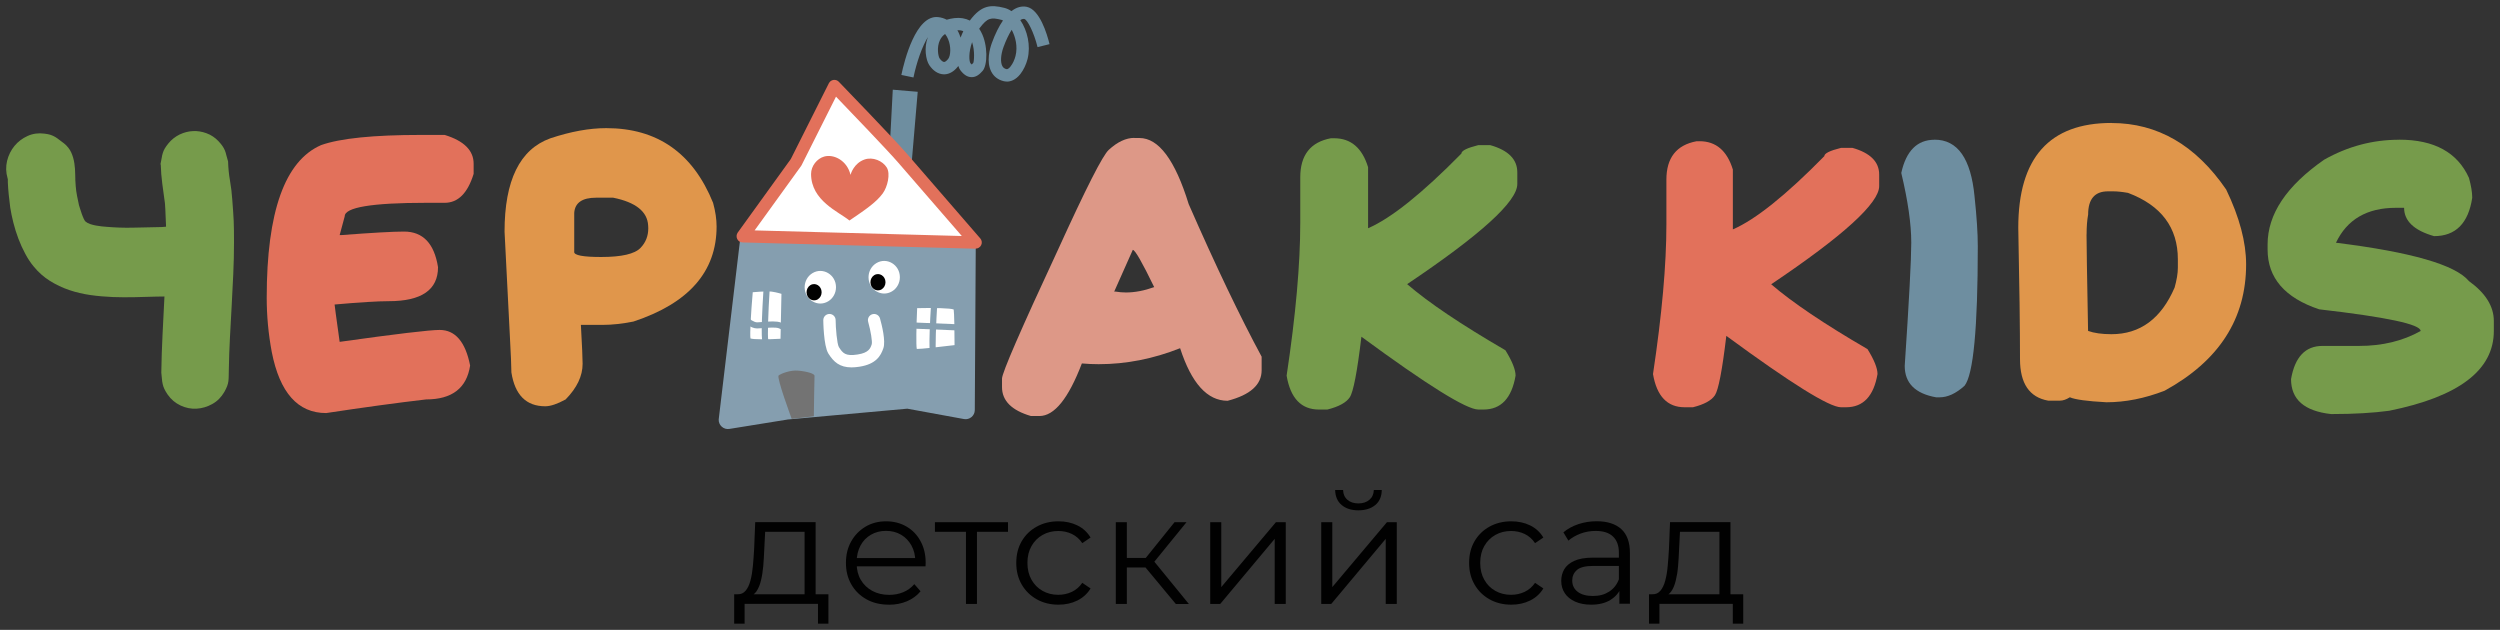 <?xml version="1.0" encoding="UTF-8"?> <svg xmlns="http://www.w3.org/2000/svg" viewBox="6076.041 5011.986 405.109 102.063"><rect x="6076.041" y="5011.986" width="405.109" height="102.063" fill="#333333" stroke="none"/> <path fill="#6e8ea0" fill-opacity="1" stroke="" stroke-opacity="1" stroke-width="1" id="tSvg1192295a408" d="M 6239.19 5025.2 C 6238.98 5025.2 6238.79 5025.17 6238.64 5025.13 C 6237.77 5024.91 6237.09 5024.39 6236.69 5023.63 C 6235.82 5021.99 6236.45 5019.8 6236.77 5018.94 C 6237.31 5017.46 6237.92 5016.24 6238.57 5015.3 C 6238.48 5015.26 6238.39 5015.22 6238.31 5015.2 C 6236.62 5014.78 6236.06 5014.85 6234.81 5016.51 C 6234.78 5016.56 6234.74 5016.6 6234.71 5016.65 C 6234.83 5016.83 6234.95 5017.01 6235.05 5017.22 C 6236.13 5019.26 6236.09 5022.53 6235.27 5023.47 C 6234.83 5023.97 6234.28 5024.49 6233.51 5024.49 C 6233.49 5024.49 6233.49 5024.49 6233.49 5024.49 C 6232.67 5024.49 6232.09 5023.9 6231.73 5023.46 C 6231.57 5023.26 6231.43 5023 6231.33 5022.67 C 6231.31 5022.7 6231.29 5022.73 6231.27 5022.76 C 6230.42 5023.85 6229.52 5024.05 6228.95 5024.03 C 6228.07 5024 6227.25 5023.47 6226.62 5022.53 C 6226.08 5021.71 6225.73 5019.74 6226.4 5018 C 6225.48 5019.49 6224.57 5022.08 6224.06 5024.54 C 6222.1 5024.13 6222.1 5024.13 6222.1 5024.13 C 6222.58 5021.83 6224.45 5014.35 6228.07 5014.76 C 6228.56 5014.81 6229.03 5014.96 6229.45 5015.18 C 6229.83 5015.06 6230.24 5014.98 6230.7 5014.92 C 6231.63 5014.81 6232.48 5014.96 6233.2 5015.32 C 6233.2 5015.32 6233.2 5015.32 6233.2 5015.31 C 6235.04 5012.85 6236.53 5012.69 6238.78 5013.26 C 6239.19 5013.36 6239.58 5013.54 6239.94 5013.79 C 6240.73 5013.17 6241.57 5012.93 6242.4 5013.09 C 6244.51 5013.5 6245.7 5017.46 6246.11 5019.14 C 6244.17 5019.62 6244.17 5019.62 6244.17 5019.62 C 6243.58 5017.23 6242.52 5015.17 6242.03 5015.06 C 6241.83 5015.02 6241.62 5015.09 6241.37 5015.24 C 6242.53 5016.93 6243.09 5019.39 6242.55 5021.55 C 6242.33 5022.43 6241.89 5023.34 6241.38 5023.99 C 6240.6 5024.97 6239.79 5025.21 6239.19 5025.21Z M 6239.98 5016.81 C 6239.53 5017.53 6239.07 5018.47 6238.65 5019.62 C 6238.2 5020.86 6238.13 5022.06 6238.46 5022.69 C 6238.6 5022.95 6238.81 5023.11 6239.13 5023.19 C 6239.4 5023.25 6239.72 5022.86 6239.81 5022.73 C 6240.15 5022.31 6240.45 5021.66 6240.6 5021.05 C 6240.98 5019.54 6240.6 5017.95 6239.97 5016.8Z M 6233.56 5018.83 C 6232.97 5020.49 6233.08 5021.86 6233.28 5022.21 C 6233.37 5022.32 6233.45 5022.39 6233.5 5022.44 C 6233.56 5022.39 6233.64 5022.31 6233.76 5022.17 C 6233.88 5021.89 6234.03 5020.24 6233.57 5018.84Z M 6229.18 5017.5 C 6228.82 5017.75 6228.55 5018.08 6228.35 5018.49 C 6227.78 5019.69 6228.1 5021.14 6228.28 5021.42 C 6228.55 5021.83 6228.85 5022.02 6229.02 5022.03 C 6229.2 5022.03 6229.44 5021.85 6229.69 5021.53 C 6230.1 5021 6230.18 5019.52 6229.67 5018.32 C 6229.56 5018.05 6229.4 5017.76 6229.19 5017.5Z M 6231.18 5016.89 C 6231.3 5017.09 6231.41 5017.31 6231.5 5017.54 C 6231.58 5017.72 6231.64 5017.9 6231.7 5018.08 C 6231.83 5017.74 6231.97 5017.39 6232.14 5017.04 C 6231.86 5016.92 6231.55 5016.87 6231.17 5016.89Z"></path> <path fill="#769b4b" fill-opacity="1" stroke="" stroke-opacity="1" stroke-width="1" id="tSvg11be14b49ef" d="M 6102.04 5038.63 C 6102.13 5038.22 6102.19 5037.88 6102.24 5037.59 C 6102.28 5037.3 6102.34 5037.04 6102.42 5036.79 C 6102.49 5036.54 6102.6 5036.3 6102.74 5036.05 C 6102.88 5035.81 6103.08 5035.53 6103.34 5035.21 C 6103.85 5034.59 6104.46 5034.12 6105.15 5033.78 C 6105.85 5033.45 6106.56 5033.26 6107.31 5033.23 C 6108.05 5033.19 6108.78 5033.31 6109.51 5033.58 C 6110.24 5033.85 6110.88 5034.27 6111.43 5034.85 C 6111.71 5035.15 6111.93 5035.42 6112.09 5035.65 C 6112.25 5035.88 6112.38 5036.12 6112.48 5036.36 C 6112.58 5036.6 6112.66 5036.87 6112.72 5037.15 C 6112.79 5037.44 6112.88 5037.77 6113 5038.15 C 6113.03 5039.21 6113.13 5040.24 6113.31 5041.26 C 6113.49 5042.28 6113.61 5043.31 6113.68 5044.35 C 6113.74 5045.1 6113.79 5045.74 6113.82 5046.26 C 6113.86 5046.78 6113.89 5047.29 6113.91 5047.78 C 6113.93 5048.27 6113.95 5048.78 6113.95 5049.31 C 6113.95 5049.84 6113.96 5050.48 6113.96 5051.23 C 6113.96 5052.95 6113.92 5054.67 6113.84 5056.4 C 6113.76 5058.13 6113.67 5059.85 6113.58 5061.57 C 6113.48 5063.29 6113.39 5065.01 6113.3 5066.73 C 6113.21 5068.45 6113.15 5070.17 6113.12 5071.89 C 6113.11 5072.3 6113.1 5072.64 6113.1 5072.93 C 6113.1 5073.22 6113.08 5073.49 6113.05 5073.76 C 6113.01 5074.02 6112.95 5074.29 6112.85 5074.55 C 6112.75 5074.81 6112.6 5075.13 6112.4 5075.49 C 6111.9 5076.35 6111.25 5077.01 6110.43 5077.46 C 6109.62 5077.91 6108.77 5078.16 6107.89 5078.21 C 6107.01 5078.26 6106.15 5078.09 6105.31 5077.7 C 6104.47 5077.31 6103.76 5076.72 6103.19 5075.9 C 6102.96 5075.55 6102.78 5075.25 6102.66 5074.98 C 6102.54 5074.72 6102.45 5074.46 6102.4 5074.2 C 6102.34 5073.94 6102.3 5073.67 6102.28 5073.39 C 6102.26 5073.1 6102.22 5072.76 6102.18 5072.37 C 6102.21 5070.3 6102.28 5068.25 6102.38 5066.2 C 6102.48 5064.16 6102.59 5062.1 6102.69 5060.03 C 6102.46 5060.03 6102.22 5060.03 6102 5060.04 C 6101.78 5060.05 6101.55 5060.05 6101.33 5060.05 C 6100.23 5060.08 6099.09 5060.11 6097.91 5060.14 C 6096.73 5060.17 6095.53 5060.16 6094.33 5060.12 C 6093.12 5060.07 6091.92 5059.97 6090.72 5059.8 C 6089.52 5059.63 6088.37 5059.36 6087.27 5058.99 C 6086.16 5058.61 6085.12 5058.12 6084.14 5057.51 C 6083.16 5056.9 6082.28 5056.12 6081.5 5055.17 C 6081 5054.57 6080.54 5053.88 6080.13 5053.1 C 6079.71 5052.32 6079.34 5051.51 6079.02 5050.66 C 6078.7 5049.81 6078.43 5048.95 6078.21 5048.08 C 6077.99 5047.21 6077.82 5046.39 6077.7 5045.62 C 6077.61 5044.93 6077.53 5044.24 6077.46 5043.56 C 6077.39 5042.88 6077.34 5042.2 6077.31 5041.52 C 6077.31 5041.02 6077.31 5041.02 6077.31 5041.02 C 6077.31 5041.02 6077.27 5040.88 6077.27 5040.88 C 6076.99 5039.91 6076.97 5038.97 6077.19 5038.05 C 6077.42 5037.13 6077.82 5036.32 6078.39 5035.63 C 6078.96 5034.94 6079.67 5034.4 6080.51 5034.02 C 6081.35 5033.64 6082.26 5033.51 6083.23 5033.64 C 6083.64 5033.69 6083.98 5033.75 6084.24 5033.84 C 6084.5 5033.93 6084.75 5034.04 6084.97 5034.17 C 6085.19 5034.3 6085.41 5034.45 6085.63 5034.63 C 6085.85 5034.81 6086.12 5035.01 6086.44 5035.24 C 6086.97 5035.68 6087.35 5036.17 6087.59 5036.71 C 6087.83 5037.25 6088 5037.83 6088.09 5038.44 C 6088.18 5039.05 6088.23 5039.67 6088.23 5040.31 C 6088.23 5040.94 6088.26 5041.56 6088.31 5042.14 C 6088.35 5042.67 6088.42 5043.19 6088.52 5043.7 C 6088.62 5044.21 6088.72 5044.73 6088.84 5045.24 C 6088.88 5045.38 6088.95 5045.58 6089.03 5045.84 C 6089.11 5046.1 6089.2 5046.37 6089.29 5046.64 C 6089.39 5046.91 6089.48 5047.16 6089.59 5047.39 C 6089.69 5047.62 6089.79 5047.77 6089.88 5047.87 C 6090.09 5048.05 6090.34 5048.19 6090.64 5048.29 C 6090.94 5048.39 6091.25 5048.47 6091.57 5048.53 C 6091.89 5048.59 6092.21 5048.64 6092.52 5048.67 C 6092.83 5048.7 6093.09 5048.72 6093.31 5048.74 C 6094.7 5048.86 6096.1 5048.91 6097.5 5048.88 C 6098.9 5048.85 6100.29 5048.82 6101.67 5048.79 C 6102.08 5048.79 6102.51 5048.77 6102.95 5048.72 C 6102.92 5048.09 6102.9 5047.46 6102.87 5046.83 C 6102.85 5046.2 6102.82 5045.57 6102.77 5044.94 C 6102.62 5043.88 6102.48 5042.83 6102.34 5041.78 C 6102.2 5040.73 6102.12 5039.68 6102.09 5038.62Z M 6077.27 5039.98 C 6077.27 5039.87 6077.27 5039.77 6077.25 5039.67 C 6077.24 5039.57 6077.23 5039.55 6077.23 5039.61 C 6077.27 5039.97 6077.27 5039.97 6077.27 5039.97"></path> <path fill="#e2715b" fill-opacity="1" stroke="" stroke-opacity="1" stroke-width="1" id="tSvg1551e387d10" d="M 6144.26 5033.85 C 6148.1 5033.85 6148.1 5033.85 6148.1 5033.85 C 6151.22 5034.81 6152.79 5036.36 6152.79 5038.51 C 6152.79 5040.16 6152.79 5040.16 6152.79 5040.16 C 6151.83 5043.28 6150.27 5044.85 6148.1 5044.85 C 6145.09 5044.85 6145.09 5044.85 6145.09 5044.85 C 6136.3 5044.85 6131.9 5045.58 6131.9 5047.04 C 6131.08 5050.08 6131.08 5050.08 6131.08 5050.08 C 6131.08 5050.08 6131.36 5050.08 6131.36 5050.08 C 6136.35 5049.7 6139.73 5049.51 6141.51 5049.51 C 6144.57 5049.51 6146.41 5051.43 6147.02 5055.28 C 6147.02 5058.95 6144.36 5060.79 6139.04 5060.79 C 6137.27 5060.79 6134.34 5060.97 6130.26 5061.33 C 6130.26 5061.44 6130.53 5063.46 6131.08 5067.38 C 6140.28 5066.09 6145.68 5065.45 6147.28 5065.45 C 6149.81 5065.45 6151.46 5067.37 6152.22 5071.22 C 6151.67 5074.88 6149.29 5076.71 6145.09 5076.71 C 6140.37 5077.26 6134.97 5078 6128.89 5078.92 C 6124.31 5078.92 6121.37 5075.62 6120.08 5069.03 C 6119.53 5066.09 6119.26 5063.16 6119.26 5060.22 C 6119.26 5046.3 6122.2 5038.06 6128.07 5035.5 C 6131.15 5034.4 6136.55 5033.85 6144.27 5033.85Z"></path> <path fill="#e0964b" fill-opacity="1" stroke="" stroke-opacity="1" stroke-width="1" id="tSvg515d89f741" d="M 6174.28 5032.75 C 6182.55 5032.75 6188.32 5036.78 6191.59 5044.85 C 6191.97 5046.23 6192.16 5047.51 6192.16 5048.69 C 6192.16 5055.99 6187.67 5061.12 6178.69 5064.09 C 6176.87 5064.45 6175.22 5064.63 6173.75 5064.63 C 6170.17 5064.63 6170.17 5064.63 6170.17 5064.63 C 6170.36 5068.01 6170.45 5070.11 6170.45 5070.94 C 6170.45 5072.92 6169.53 5074.84 6167.7 5076.71 C 6166.35 5077.45 6165.25 5077.82 6164.4 5077.82 C 6161.31 5077.82 6159.48 5075.99 6158.91 5072.33 C 6158.91 5071.45 6158.82 5069.34 6158.64 5066.01 C 6158.46 5062.67 6158.18 5057.18 6157.8 5049.52 C 6157.8 5041.22 6160.27 5036.18 6165.22 5034.4 C 6168.52 5033.3 6171.54 5032.75 6174.29 5032.75Z M 6169.08 5052.81 C 6169.08 5053.36 6170.54 5053.63 6173.46 5053.63 C 6176.77 5053.63 6178.9 5053.14 6179.84 5052.15 C 6180.67 5051.29 6181.09 5050.23 6181.09 5048.97 C 6181.09 5048.83 6181.09 5048.68 6181.07 5048.52 C 6180.94 5046.26 6179.05 5044.76 6175.4 5044.02 C 6172.65 5044.02 6172.65 5044.02 6172.65 5044.02 C 6170.39 5044.02 6169.2 5044.84 6169.09 5046.49 C 6169.09 5052.8 6169.09 5052.8 6169.09 5052.8"></path> <path fill="#dd9887" fill-opacity="1" stroke="" stroke-opacity="1" stroke-width="1" id="tSvg4b1d8d83f6" d="M 6259.86 5034.35 C 6260.68 5034.35 6260.68 5034.35 6260.68 5034.35 C 6263.8 5034.35 6266.46 5037.92 6268.66 5045.06 C 6273.05 5055.09 6277 5063.33 6280.48 5069.78 C 6280.48 5071.99 6280.48 5071.99 6280.48 5071.99 C 6280.48 5074.33 6278.64 5075.98 6274.97 5076.93 C 6271.67 5076.93 6269.11 5074.09 6267.27 5068.41 C 6262.91 5070.14 6258.51 5071 6254.08 5071 C 6253.17 5071 6252.26 5070.96 6251.35 5070.88 C 6249.18 5076.56 6246.89 5079.4 6244.47 5079.4 C 6243.1 5079.4 6243.1 5079.4 6243.1 5079.4 C 6239.98 5078.49 6238.41 5076.93 6238.41 5074.71 C 6238.41 5073.34 6238.41 5073.34 6238.41 5073.34 C 6238.41 5072.41 6241.43 5065.45 6247.48 5052.46 C 6252.02 5042.49 6254.76 5037.09 6255.72 5036.26 C 6257.13 5034.97 6258.51 5034.33 6259.84 5034.33Z M 6259.6 5052.48 C 6256.59 5059.24 6256.59 5059.24 6256.59 5059.24 C 6256.59 5059.24 6256.85 5059.24 6256.85 5059.24 C 6257.38 5059.33 6257.93 5059.38 6258.5 5059.38 C 6259.93 5059.38 6261.45 5059.09 6263.07 5058.51 C 6261.12 5054.49 6259.97 5052.48 6259.61 5052.48Z"></path> <path fill="#769b4b" fill-opacity="1" stroke="" stroke-opacity="1" stroke-width="1" id="tSvg27715cadc8" d="M 6292.23 5034.39 C 6294.94 5034.39 6296.77 5035.95 6297.73 5039.08 C 6297.73 5048.97 6297.73 5048.97 6297.73 5048.97 C 6301.47 5047.35 6306.5 5043.32 6312.85 5036.87 C 6312.85 5036.41 6313.77 5035.96 6315.6 5035.5 C 6317.51 5035.5 6317.51 5035.5 6317.51 5035.5 C 6320.45 5036.33 6321.91 5037.8 6321.91 5039.9 C 6321.91 5041.81 6321.91 5041.81 6321.91 5041.81 C 6321.91 5044.64 6315.96 5050.04 6304.06 5058.03 C 6307.51 5061.01 6312.82 5064.58 6319.98 5068.74 C 6321.08 5070.51 6321.63 5071.89 6321.63 5072.86 C 6321 5076.52 6319.27 5078.35 6316.43 5078.35 C 6315.61 5078.35 6315.61 5078.35 6315.61 5078.35 C 6313.68 5078.35 6307.36 5074.42 6296.65 5066.55 C 6295.97 5072.23 6295.34 5075.51 6294.76 5076.37 C 6294.18 5077.23 6292.97 5077.89 6291.13 5078.35 C 6289.76 5078.35 6289.76 5078.35 6289.76 5078.35 C 6286.9 5078.35 6285.15 5076.52 6284.53 5072.86 C 6286.01 5063.02 6286.74 5054.78 6286.74 5048.14 C 6286.74 5040.72 6286.74 5040.72 6286.74 5040.72 C 6286.74 5037.13 6288.39 5035.01 6291.7 5034.39 C 6292.24 5034.39 6292.24 5034.39 6292.24 5034.39"></path> <path fill="#e2715b" fill-opacity="1" stroke="" stroke-opacity="1" stroke-width="1" id="tSvg12a9b6f3e3a" d="M 6351.45 5034.87 C 6354.1 5034.87 6355.9 5036.4 6356.84 5039.46 C 6356.84 5049.16 6356.84 5049.16 6356.84 5049.16 C 6360.5 5047.57 6365.44 5043.62 6371.66 5037.29 C 6371.66 5036.84 6372.56 5036.4 6374.36 5035.95 C 6376.23 5035.95 6376.23 5035.95 6376.23 5035.95 C 6379.11 5036.77 6380.55 5038.21 6380.55 5040.27 C 6380.55 5042.14 6380.55 5042.14 6380.55 5042.14 C 6380.55 5044.91 6374.72 5050.21 6363.05 5058.05 C 6366.44 5060.97 6371.64 5064.48 6378.66 5068.56 C 6379.74 5070.3 6380.28 5071.65 6380.28 5072.6 C 6379.66 5076.19 6377.96 5077.98 6375.18 5077.98 C 6374.37 5077.98 6374.37 5077.98 6374.37 5077.98 C 6372.48 5077.98 6366.28 5074.12 6355.78 5066.41 C 6355.12 5071.98 6354.5 5075.19 6353.93 5076.04 C 6353.36 5076.89 6352.17 5077.53 6350.37 5077.98 C 6349.03 5077.98 6349.03 5077.98 6349.03 5077.98 C 6346.22 5077.98 6344.51 5076.19 6343.9 5072.6 C 6345.35 5062.95 6346.07 5054.87 6346.07 5048.36 C 6346.07 5041.09 6346.07 5041.09 6346.07 5041.09 C 6346.07 5037.57 6347.69 5035.49 6350.93 5034.88 C 6351.46 5034.88 6351.46 5034.88 6351.46 5034.88"></path> <path fill="#6e8ea0" fill-opacity="1" stroke="" stroke-opacity="1" stroke-width="1" id="tSvg30f0b5f697" d="M 6389.53 5034.62 C 6393.26 5034.62 6395.41 5037.68 6396 5043.79 C 6396.35 5047.07 6396.53 5049.76 6396.53 5051.87 C 6396.53 5065.17 6395.81 5072.71 6394.38 5074.5 C 6392.99 5075.75 6391.65 5076.37 6390.34 5076.37 C 6389.79 5076.37 6389.79 5076.37 6389.79 5076.37 C 6386.39 5075.77 6384.69 5074.07 6384.69 5071.27 C 6385.4 5060.66 6385.75 5054.01 6385.75 5051.32 C 6385.75 5048.29 6385.21 5044.52 6384.13 5040.01 C 6384.92 5036.42 6386.72 5034.63 6389.53 5034.63Z"></path> <path fill="#e0964b" fill-opacity="1" stroke="" stroke-opacity="1" stroke-width="1" id="tSvg17b02849b70" d="M 6418.19 5031.92 C 6425.66 5031.92 6431.85 5035.51 6436.78 5042.7 C 6438.94 5047.19 6440.01 5051.24 6440.01 5054.82 C 6440.01 5063.66 6435.61 5070.48 6426.8 5075.3 C 6423.57 5076.55 6420.43 5077.17 6417.38 5077.17 C 6414.24 5077 6412.26 5076.73 6411.45 5076.36 C 6410.86 5076.73 6410.33 5076.91 6409.83 5076.91 C 6407.94 5076.91 6407.94 5076.91 6407.94 5076.91 C 6404.89 5076.37 6403.37 5074.12 6403.37 5070.17 C 6403.37 5065.31 6403.28 5058.21 6403.09 5048.88 C 6403.09 5037.57 6408.12 5031.91 6418.19 5031.91Z M 6414.15 5049.98 C 6414.15 5051.41 6414.23 5056.62 6414.4 5065.61 C 6415.37 5065.96 6416.63 5066.14 6418.19 5066.14 C 6422.84 5066.14 6426.25 5063.62 6428.42 5058.59 C 6428.77 5057.34 6428.95 5056.27 6428.95 5055.36 C 6428.95 5054.02 6428.95 5054.02 6428.95 5054.02 C 6428.95 5048.86 6426.26 5045.27 6420.87 5043.24 C 6419.9 5043.07 6419.09 5042.99 6418.45 5042.99 C 6417.64 5042.99 6417.64 5042.99 6417.64 5042.99 C 6415.48 5042.99 6414.41 5044.24 6414.41 5046.75 C 6414.24 5047.67 6414.16 5048.75 6414.16 5049.98Z"></path> <path fill="#769b4b" fill-opacity="1" stroke="" stroke-opacity="1" stroke-width="1" id="tSvg83615bcb12" d="M 6464.81 5034.62 C 6470.49 5034.62 6474.26 5036.68 6476.12 5040.81 C 6476.47 5042.06 6476.65 5043.13 6476.65 5044.04 C 6476.02 5048.18 6473.96 5050.25 6470.46 5050.25 C 6467.23 5049.33 6465.61 5047.79 6465.61 5045.66 C 6464.27 5045.66 6464.27 5045.66 6464.27 5045.66 C 6459.59 5045.66 6456.36 5047.55 6454.57 5051.32 C 6466.75 5052.83 6473.93 5054.9 6476.11 5057.53 C 6478.8 5059.47 6480.15 5061.62 6480.15 5064 C 6480.15 5065.62 6480.15 5065.62 6480.15 5065.62 C 6480.15 5071.96 6474.49 5076.27 6463.18 5078.55 C 6460.56 5078.9 6457.51 5079.08 6454.01 5079.08 C 6453.76 5079.08 6453.76 5079.08 6453.76 5079.08 C 6449.45 5078.6 6447.29 5076.72 6447.29 5073.42 C 6447.91 5069.83 6449.61 5068.04 6452.39 5068.04 C 6458.32 5068.04 6458.32 5068.04 6458.32 5068.04 C 6462.11 5068.04 6465.43 5067.23 6468.29 5065.62 C 6468.29 5064.54 6462.81 5063.37 6451.85 5062.11 C 6446.28 5060.25 6443.49 5057.02 6443.49 5052.41 C 6443.49 5051.6 6443.49 5051.6 6443.49 5051.6 C 6443.49 5046.69 6446.55 5042.11 6452.66 5037.86 C 6456.49 5035.7 6460.53 5034.63 6464.78 5034.63Z"></path> <path fill="#859eaf" fill-opacity="1" stroke="" stroke-opacity="1" stroke-width="1" id="tSvg1138e416a05" d="M 6201.64 5067.26 C 6198.64 5067.2 6198.64 5067.2 6198.64 5067.2 C 6198.66 5065.95 6198.77 5064.32 6199.13 5063.47 C 6199.24 5062.92 6199.23 5060.77 6199.14 5059.06 C 6202.14 5058.91 6202.14 5058.91 6202.14 5058.91 C 6202.38 5063.68 6202.01 5064.42 6201.87 5064.7 C 6201.78 5064.96 6201.66 5066.19 6201.64 5067.25Z"></path> <path fill="#859eaf" fill-opacity="1" stroke="" stroke-opacity="1" stroke-width="1" id="tSvg108e6f587f2" d="M 6196.05 5050.16 C 6192.5 5079.97 6192.5 5079.97 6192.5 5079.97 C 6192.47 5080.91 6193.31 5081.64 6194.23 5081.49 C 6203.72 5079.96 6203.72 5079.96 6203.72 5079.96 C 6203.72 5079.96 6223.06 5078.21 6223.06 5078.21 C 6223.06 5078.21 6232.24 5079.89 6232.24 5079.89 C 6233.15 5080.06 6234 5079.36 6234 5078.43 C 6234.16 5051.09 6234.16 5051.09 6234.16 5051.09 C 6234.16 5051.09 6196.04 5050.17 6196.04 5050.17"></path> <path fill="#6e8ea0" fill-opacity="1" stroke="" stroke-opacity="1" stroke-width="1" id="tSvgba569a1440" d="M 6220.71 5026.52 C 6220.22 5035.86 6220.22 5035.86 6220.22 5035.86 C 6220.22 5035.86 6223.6 5040.38 6223.6 5040.38 C 6223.6 5040.38 6224.75 5026.86 6224.75 5026.86 C 6224.75 5026.86 6220.71 5026.52 6220.71 5026.52C 6220.71 5026.52 6220.71 5026.52 6220.71 5026.52 Z"></path> <path fill="#fff" fill-opacity="1" stroke="" stroke-opacity="1" stroke-width="1" id="tSvg1457bb12377" d="M 6196.41 5050.26 C 6205.06 5038.26 6205.06 5038.26 6205.06 5038.26 C 6205.06 5038.26 6211.25 5025.92 6211.25 5025.92 C 6211.25 5025.92 6220.18 5035.16 6222.37 5037.69 C 6224.56 5040.22 6234.15 5051.28 6234.15 5051.28 C 6196.41 5050.26 6196.41 5050.26 6196.41 5050.26"></path> <path fill="#e2715b" fill-opacity="1" stroke="" stroke-opacity="1" stroke-width="1" id="tSvg1bb2f750da" d="M 6234.14 5052.29 C 6234.14 5052.29 6234.12 5052.29 6234.11 5052.29 C 6196.37 5051.27 6196.37 5051.27 6196.37 5051.27 C 6196 5051.27 6195.66 5051.05 6195.5 5050.71 C 6195.34 5050.37 6195.37 5049.98 6195.58 5049.68 C 6204.19 5037.75 6204.19 5037.75 6204.19 5037.75 C 6204.19 5037.75 6210.35 5025.48 6210.35 5025.48 C 6210.5 5025.19 6210.77 5024.99 6211.09 5024.94 C 6211.42 5024.89 6211.74 5025 6211.96 5025.23 C 6212.33 5025.61 6220.94 5034.51 6223.12 5037.04 C 6225.31 5039.57 6234.89 5050.62 6234.89 5050.62 C 6235.15 5050.92 6235.21 5051.34 6235.04 5051.7 C 6234.87 5052.05 6234.52 5052.27 6234.14 5052.27Z M 6198.32 5049.32 C 6231.9 5050.23 6231.9 5050.23 6231.9 5050.23 C 6229.12 5047.02 6223.26 5040.27 6221.61 5038.36 C 6219.89 5036.37 6213.89 5030.12 6211.51 5027.65 C 6205.95 5038.72 6205.95 5038.72 6205.95 5038.72 C 6205.95 5038.72 6205.9 5038.81 6205.87 5038.86 C 6198.32 5049.32 6198.32 5049.32 6198.32 5049.32"></path> <path fill="#fff" fill-opacity="1" stroke="" stroke-opacity="1" stroke-width="1" id="tSvg15533dc9565" d="M 6214.04 5071.52 C 6212.1 5071.52 6211.13 5070.64 6210.27 5069.27 C 6209.48 5068.01 6209.45 5063.9 6209.45 5063.86 C 6209.45 5063.31 6209.9 5062.86 6210.45 5062.86 C 6211 5062.86 6211.45 5063.31 6211.45 5063.86 C 6211.45 5065.05 6211.67 5067.71 6211.97 5068.21 C 6212.6 5069.22 6213.03 5069.74 6215.01 5069.43 C 6216.84 5069.15 6217.09 5068.41 6217.3 5067.77 C 6217.42 5067.37 6217.15 5065.67 6216.72 5064.13 C 6216.57 5063.6 6216.88 5063.05 6217.41 5062.9 C 6217.94 5062.75 6218.49 5063.06 6218.64 5063.59 C 6218.94 5064.65 6219.58 5067.23 6219.19 5068.4 C 6218.77 5069.66 6217.98 5071 6215.3 5071.41 C 6214.84 5071.48 6214.42 5071.52 6214.03 5071.52Z"></path> <path fill="#fff" fill-opacity="1" stroke="" stroke-opacity="1" stroke-width="1" id="tSvg11ce98f6029" d="M 6197.67 5058.99 C 6197.67 5058.99 6197 5066.56 6197.33 5067.07 C 6197.67 5067.57 6202.88 5067.24 6202.88 5067.24 C 6203.05 5059.33 6203.05 5059.33 6203.05 5059.33 C 6203.05 5059.33 6201.54 5058.83 6200.53 5058.83 C 6199.52 5058.83 6197.67 5059 6197.67 5059Z"></path> <path fill="#859eaf" fill-opacity="1" stroke="" stroke-opacity="1" stroke-width="1" id="tSvgdddca5a70e" d="M 6199.77 5067.73 C 6197.32 5067.73 6197.11 5067.4 6197.02 5067.28 C 6196.68 5066.77 6196.98 5062.48 6197.3 5058.96 C 6197.33 5058.65 6197.33 5058.65 6197.33 5058.65 C 6197.33 5058.65 6197.64 5058.62 6197.64 5058.62 C 6197.72 5058.62 6199.52 5058.45 6200.53 5058.45 C 6201.54 5058.45 6203.11 5058.95 6203.17 5058.97 C 6203.43 5059.06 6203.43 5059.06 6203.43 5059.06 C 6203.43 5059.06 6203.25 5067.59 6203.25 5067.59 C 6203.25 5067.59 6202.91 5067.61 6202.91 5067.61 C 6201.58 5067.7 6200.56 5067.73 6199.77 5067.73Z M 6197.65 5066.83 C 6198.15 5067.01 6200.45 5067 6202.52 5066.88 C 6202.67 5059.6 6202.67 5059.6 6202.67 5059.6 C 6202.21 5059.46 6201.22 5059.2 6200.53 5059.2 C 6199.79 5059.2 6198.58 5059.29 6198.02 5059.34 C 6197.73 5062.63 6197.53 5066.16 6197.65 5066.83Z"></path> <path fill="#fff" fill-opacity="1" stroke="" stroke-opacity="1" stroke-width="1" id="tSvg17b3a159b3c" d="M 6206.43 5058.53 C 6206.43 5060.562 6208.547 5061.832 6210.24 5060.816 C 6211.026 5060.345 6211.51 5059.473 6211.51 5058.53 C 6211.51 5056.498 6209.393 5055.228 6207.7 5056.244 C 6206.914 5056.715 6206.43 5057.587 6206.43 5058.53C 6206.43 5058.53 6206.43 5057.587 6206.43 5058.53 Z"></path> <path fill="#010101" fill-opacity="1" stroke="" stroke-opacity="1" stroke-width="1" id="tSvg153a990a6e9" d="M 6206.74 5059.34 C 6206.74 5060.356 6207.757 5060.991 6208.57 5060.483 C 6208.947 5060.247 6209.18 5059.812 6209.18 5059.34 C 6209.18 5058.324 6208.163 5057.689 6207.35 5058.197 C 6206.973 5058.433 6206.74 5058.868 6206.74 5059.34C 6206.74 5059.34 6206.74 5058.868 6206.74 5059.34 Z"></path> <path fill="#fff" fill-opacity="1" stroke="" stroke-opacity="1" stroke-width="1" id="tSvg119a1310d1" d="M 6216.78 5056.91 C 6216.78 5058.942 6218.897 5060.212 6220.59 5059.196 C 6221.376 5058.725 6221.86 5057.853 6221.86 5056.91 C 6221.86 5054.878 6219.743 5053.608 6218.05 5054.624 C 6217.264 5055.095 6216.78 5055.967 6216.78 5056.91C 6216.78 5056.91 6216.78 5055.967 6216.78 5056.91 Z"></path> <path fill="#010101" fill-opacity="1" stroke="" stroke-opacity="1" stroke-width="1" id="tSvg106b69d58a" d="M 6217.09 5057.72 C 6217.09 5058.736 6218.107 5059.371 6218.92 5058.863 C 6219.297 5058.627 6219.53 5058.192 6219.53 5057.72 C 6219.53 5056.704 6218.513 5056.069 6217.7 5056.577 C 6217.323 5056.813 6217.09 5057.248 6217.09 5057.72C 6217.09 5057.72 6217.09 5057.248 6217.09 5057.72 Z"></path> <path fill="#fff" fill-opacity="1" stroke="" stroke-opacity="1" stroke-width="1" id="tSvg13f6567f721" d="M 6230.98 5068.58 C 6230.98 5068.58 6230.98 5062.52 6230.81 5062.02 C 6230.64 5061.52 6224.43 5061.68 6224.43 5061.68 C 6224.43 5061.68 6224.1 5068.58 6224.43 5068.75 C 6224.76 5068.92 6231.49 5068.07 6231.49 5068.07"></path> <path fill="#859eaf" fill-opacity="1" stroke="" stroke-opacity="1" stroke-width="1" id="tSvga630b3365f" d="M 6224.68 5069.01 C 6224.49 5069.01 6224.36 5069 6224.31 5068.97 C 6224.15 5068.89 6223.84 5068.73 6224.17 5061.67 C 6224.17 5061.44 6224.17 5061.44 6224.17 5061.44 C 6224.17 5061.44 6224.41 5061.44 6224.41 5061.44 C 6230.81 5061.27 6230.97 5061.76 6231.04 5061.95 C 6231.19 5062.39 6231.21 5066.12 6231.22 5067.87 C 6231.3 5067.87 6231.37 5067.85 6231.44 5067.84 C 6231.5 5068.34 6231.5 5068.34 6231.5 5068.34 C 6231.41 5068.35 6231.31 5068.36 6231.21 5068.38 C 6231.21 5068.6 6231.21 5068.6 6231.21 5068.6 C 6231.21 5068.6 6230.71 5068.6 6230.71 5068.6 C 6230.71 5068.6 6230.71 5068.44 6230.71 5068.44 C 6228.27 5068.74 6225.64 5069.03 6224.67 5069.03Z M 6224.6 5068.53 C 6225.18 5068.56 6228.36 5068.2 6230.72 5067.91 C 6230.72 5065.68 6230.67 5062.66 6230.58 5062.14 C 6230.12 5061.92 6227.3 5061.85 6224.66 5061.92 C 6224.53 5064.79 6224.47 5067.92 6224.6 5068.53Z"></path> <path fill="#859eaf" fill-opacity="1" stroke="" stroke-opacity="1" stroke-width="1" id="tSvg13e8a16d68b" d="M 6226.92 5069.61 C 6226.73 5069.42 6226.42 5069.11 6226.94 5060.81 C 6227.94 5060.87 6227.94 5060.87 6227.94 5060.87 C 6227.71 5064.49 6227.57 5068.53 6227.72 5069.03 C 6227.4 5069.13 6227.4 5069.13 6227.4 5069.13 C 6227.4 5069.13 6226.93 5069.61 6226.93 5069.61"></path> <path fill="#859eaf" fill-opacity="1" stroke="" stroke-opacity="1" stroke-width="1" id="tSvg7a71a4e897" d="M 6199.74 5067.67 C 6199.55 5067.48 6199.24 5067.17 6199.76 5058.87 C 6200.76 5058.93 6200.76 5058.93 6200.76 5058.93 C 6200.53 5062.55 6200.39 5066.59 6200.54 5067.09 C 6200.22 5067.19 6200.22 5067.19 6200.22 5067.19 C 6200.22 5067.19 6199.75 5067.67 6199.75 5067.67"></path> <path fill="#859eaf" fill-opacity="1" stroke="" stroke-opacity="1" stroke-width="1" id="tSvg3671378fe1" d="M 6231.66 5065.55 C 6231.27 5065.55 6223.72 5065.23 6223.39 5065.21 C 6223.43 5064.21 6223.43 5064.21 6223.43 5064.21 C 6225.61 5064.3 6231.35 5064.55 6231.65 5064.55 C 6231.65 5065.55 6231.65 5065.55 6231.65 5065.55"></path> <path fill="#859eaf" fill-opacity="1" stroke="" stroke-opacity="1" stroke-width="1" id="tSvg10bcad60248" d="M 6203.45 5065.82 C 6203.45 5065.82 6203 5065.48 6202.24 5065.18 C 6201.75 5064.99 6200.61 5065.08 6199.77 5065.15 C 6199.36 5065.18 6198.99 5065.21 6198.72 5065.21 C 6197.69 5065.21 6196.56 5064.18 6196.43 5064.07 C 6197.11 5063.34 6197.11 5063.34 6197.11 5063.34 C 6197.47 5063.68 6198.23 5064.22 6198.72 5064.22 C 6198.97 5064.22 6199.31 5064.19 6199.68 5064.16 C 6200.72 5064.07 6201.89 5063.98 6202.6 5064.26 C 6203.5 5064.62 6204.03 5065.02 6204.05 5065.04 C 6203.44 5065.83 6203.44 5065.83 6203.44 5065.83"></path> <path fill="#e2715b" fill-opacity="1" stroke="" stroke-opacity="1" stroke-width="1" id="tSvge9716c112c" d="M 6213.86 5040.32 C 6213.92 5040.13 6214.4 5038.44 6216.14 5037.83 C 6217.46 5037.37 6219.07 5038.04 6219.74 5039.14 C 6220.36 5040.15 6219.86 5042.28 6219.07 5043.35 C 6218.06 5044.7 6216.59 5045.76 6213.69 5047.72 C 6211.97 5046.31 6207.47 5044.52 6207.47 5040.17 C 6207.47 5038.88 6208.43 5037.69 6209.58 5037.36 C 6211.18 5036.9 6213.33 5038.03 6213.86 5040.32Z"></path> <path fill="#737373" fill-opacity="1" stroke="" stroke-opacity="1" stroke-width="1" id="tSvgbfbdf0bb67" d="M 6204.33 5079.86 C 6204.33 5079.86 6201.85 5073.16 6202.21 5072.84 C 6202.57 5072.52 6204.13 5071.94 6205.32 5072.04 C 6206.83 5072.17 6208.06 5072.54 6208.03 5072.89 C 6208 5073.24 6207.92 5079.44 6207.92 5079.44 C 6204.33 5079.86 6204.33 5079.86 6204.33 5079.86"></path> <path fill="#010101" fill-opacity="1" stroke="" stroke-opacity="1" stroke-width="1" id="tSvg16d5b2373c4" d="M 6195.01 5113.05 C 6195.01 5108.28 6195.01 5108.28 6195.01 5108.28 C 6195.01 5108.28 6210.28 5108.28 6210.28 5108.28 C 6210.28 5108.28 6210.28 5113.05 6210.28 5113.05 C 6210.28 5113.05 6208.59 5113.05 6208.59 5113.05 C 6208.59 5113.05 6208.59 5109.84 6208.59 5109.84 C 6208.59 5109.84 6196.7 5109.84 6196.7 5109.84 C 6196.7 5109.84 6196.7 5113.05 6196.7 5113.05 C 6196.7 5113.05 6195.01 5113.05 6195.01 5113.05 M 6206.42 5108.99 C 6206.42 5098.16 6206.42 5098.16 6206.42 5098.16 C 6206.42 5098.16 6200.03 5098.16 6200.03 5098.16 C 6200.03 5098.16 6199.88 5101.11 6199.88 5101.11 C 6199.85 5102 6199.79 5102.88 6199.72 5103.74 C 6199.64 5104.6 6199.52 5105.38 6199.34 5106.1 C 6199.16 5106.82 6198.91 5107.4 6198.6 5107.84 C 6198.28 5108.29 6197.87 5108.54 6197.36 5108.61 C 6195.57 5108.28 6195.57 5108.28 6195.57 5108.28 C 6196.09 5108.3 6196.52 5108.11 6196.86 5107.71 C 6197.2 5107.31 6197.46 5106.77 6197.64 5106.08 C 6197.83 5105.39 6197.96 5104.6 6198.04 5103.72 C 6198.12 5102.84 6198.19 5101.93 6198.24 5101.01 C 6198.42 5096.59 6198.42 5096.59 6198.42 5096.59 C 6198.42 5096.59 6208.21 5096.59 6208.21 5096.59 C 6208.21 5096.59 6208.21 5108.98 6208.21 5108.98 C 6208.21 5108.98 6206.42 5108.98 6206.42 5108.98"></path> <path fill="#010101" fill-opacity="1" stroke="" stroke-opacity="1" stroke-width="1" id="tSvg1256725846c" d="M 6220.08 5109.97 C 6218.7 5109.97 6217.49 5109.68 6216.45 5109.1 C 6215.41 5108.52 6214.59 5107.72 6214 5106.7 C 6213.41 5105.68 6213.12 5104.52 6213.12 5103.2 C 6213.12 5101.88 6213.4 5100.73 6213.97 5099.72 C 6214.53 5098.71 6215.31 5097.92 6216.29 5097.33 C 6217.27 5096.75 6218.38 5096.46 6219.61 5096.46 C 6220.84 5096.46 6221.96 5096.74 6222.93 5097.31 C 6223.9 5097.87 6224.66 5098.66 6225.21 5099.68 C 6225.77 5100.7 6226.04 5101.87 6226.04 5103.2 C 6226.04 5103.28 6226.04 5103.37 6226.03 5103.47 C 6226.03 5103.56 6226.02 5103.66 6226.02 5103.76 C 6214.49 5103.76 6214.49 5103.76 6214.49 5103.76 C 6214.49 5103.76 6214.49 5102.42 6214.49 5102.42 C 6214.49 5102.42 6225.07 5102.42 6225.07 5102.42 C 6225.07 5102.42 6224.36 5102.95 6224.36 5102.95 C 6224.36 5101.99 6224.15 5101.14 6223.74 5100.39 C 6223.33 5099.64 6222.77 5099.06 6222.06 5098.64 C 6221.35 5098.22 6220.54 5098.01 6219.61 5098.01 C 6218.68 5098.01 6217.89 5098.22 6217.16 5098.64 C 6216.44 5099.06 6215.87 5099.65 6215.47 5100.41 C 6215.07 5101.17 6214.86 5102.03 6214.86 5103.01 C 6214.86 5103.29 6214.86 5103.29 6214.86 5103.29 C 6214.86 5104.3 6215.08 5105.19 6215.53 5105.95 C 6215.98 5106.72 6216.6 5107.31 6217.4 5107.74 C 6218.2 5108.17 6219.11 5108.38 6220.14 5108.38 C 6220.95 5108.38 6221.7 5108.24 6222.4 5107.95 C 6223.1 5107.66 6223.7 5107.23 6224.2 5106.64 C 6225.21 5107.8 6225.21 5107.8 6225.21 5107.8 C 6224.62 5108.51 6223.88 5109.05 6223 5109.42 C 6222.12 5109.79 6221.15 5109.98 6220.08 5109.98Z"></path> <path fill="#010101" fill-opacity="1" stroke="" stroke-opacity="1" stroke-width="1" id="tSvga4942d8a39" d="M 6232.57 5109.85 C 6232.57 5097.68 6232.57 5097.68 6232.57 5097.68 C 6232.57 5097.68 6233.02 5098.16 6233.02 5098.16 C 6233.02 5098.16 6227.54 5098.16 6227.54 5098.16 C 6227.54 5098.16 6227.54 5096.6 6227.54 5096.6 C 6227.54 5096.6 6239.38 5096.6 6239.38 5096.6 C 6239.38 5096.6 6239.38 5098.16 6239.38 5098.16 C 6239.38 5098.16 6233.9 5098.16 6233.9 5098.16 C 6233.9 5098.16 6234.35 5097.68 6234.35 5097.68 C 6234.35 5097.68 6234.35 5109.85 6234.35 5109.85 C 6234.35 5109.85 6232.56 5109.85 6232.56 5109.85"></path> <path fill="#010101" fill-opacity="1" stroke="" stroke-opacity="1" stroke-width="1" id="tSvg11e85e93055" d="M 6247.56 5109.97 C 6246.25 5109.97 6245.07 5109.68 6244.04 5109.1 C 6243.01 5108.52 6242.19 5107.72 6241.6 5106.7 C 6241.01 5105.68 6240.72 5104.52 6240.72 5103.2 C 6240.72 5101.88 6241.01 5100.7 6241.6 5099.69 C 6242.19 5098.68 6243 5097.89 6244.04 5097.32 C 6245.07 5096.75 6246.25 5096.46 6247.56 5096.46 C 6248.69 5096.46 6249.71 5096.68 6250.61 5097.12 C 6251.52 5097.56 6252.23 5098.21 6252.76 5099.09 C 6251.42 5100 6251.42 5100 6251.42 5100 C 6250.97 5099.33 6250.4 5098.83 6249.73 5098.51 C 6249.06 5098.19 6248.32 5098.03 6247.53 5098.03 C 6246.59 5098.03 6245.74 5098.24 6244.98 5098.67 C 6244.22 5099.1 6243.63 5099.7 6243.19 5100.47 C 6242.75 5101.24 6242.53 5102.15 6242.53 5103.2 C 6242.53 5104.25 6242.75 5105.15 6243.19 5105.93 C 6243.63 5106.7 6244.22 5107.31 6244.98 5107.73 C 6245.74 5108.16 6246.59 5108.37 6247.53 5108.37 C 6248.32 5108.37 6249.05 5108.21 6249.73 5107.89 C 6250.4 5107.57 6250.97 5107.08 6251.42 5106.43 C 6252.76 5107.34 6252.76 5107.34 6252.76 5107.34 C 6252.24 5108.2 6251.52 5108.85 6250.61 5109.3 C 6249.7 5109.75 6248.68 5109.97 6247.56 5109.97Z"></path> <path fill="#010101" fill-opacity="1" stroke="" stroke-opacity="1" stroke-width="1" id="tSvg8e793be86c" d="M 6256.85 5109.85 C 6256.85 5096.6 6256.85 5096.6 6256.85 5096.6 C 6256.85 5096.6 6258.64 5096.6 6258.64 5096.6 C 6258.64 5096.6 6258.64 5109.85 6258.64 5109.85 C 6258.64 5109.85 6256.85 5109.85 6256.85 5109.85 M 6258.09 5103.94 C 6258.09 5102.4 6258.09 5102.4 6258.09 5102.4 C 6258.09 5102.4 6262.36 5102.4 6262.36 5102.4 C 6262.36 5102.4 6262.36 5103.94 6262.36 5103.94 C 6262.36 5103.94 6258.09 5103.94 6258.09 5103.94 M 6262.76 5103.41 C 6261.09 5103.16 6261.09 5103.16 6261.09 5103.16 C 6261.09 5103.16 6266.37 5096.6 6266.37 5096.6 C 6266.37 5096.6 6268.31 5096.6 6268.31 5096.6 C 6268.31 5096.6 6262.76 5103.42 6262.76 5103.42 M 6266.57 5109.85 C 6261.12 5103.29 6261.12 5103.29 6261.12 5103.29 C 6261.12 5103.29 6262.61 5102.41 6262.61 5102.41 C 6262.61 5102.41 6268.69 5109.86 6268.69 5109.86 C 6268.69 5109.86 6266.57 5109.86 6266.57 5109.86"></path> <path fill="#010101" fill-opacity="1" stroke="" stroke-opacity="1" stroke-width="1" id="tSvg12a71215cc0" d="M 6272.15 5109.85 C 6272.15 5096.6 6272.15 5096.6 6272.15 5096.6 C 6272.15 5096.6 6273.94 5096.6 6273.94 5096.6 C 6273.94 5096.6 6273.94 5107.12 6273.94 5107.12 C 6273.94 5107.12 6282.8 5096.6 6282.8 5096.6 C 6282.8 5096.6 6284.39 5096.6 6284.39 5096.6 C 6284.39 5096.6 6284.39 5109.85 6284.39 5109.85 C 6284.39 5109.85 6282.6 5109.85 6282.6 5109.85 C 6282.6 5109.85 6282.6 5099.3 6282.6 5099.3 C 6282.6 5099.3 6273.77 5109.85 6273.77 5109.85 C 6273.77 5109.85 6272.15 5109.85 6272.15 5109.85"></path> <path fill="#010101" fill-opacity="1" stroke="" stroke-opacity="1" stroke-width="1" id="tSvg2bde1646f4" d="M 6290.14 5109.85 C 6290.14 5096.6 6290.14 5096.6 6290.14 5096.6 C 6290.14 5096.6 6291.93 5096.6 6291.93 5096.6 C 6291.93 5096.6 6291.93 5107.12 6291.93 5107.12 C 6291.93 5107.12 6300.79 5096.6 6300.79 5096.6 C 6300.79 5096.6 6302.38 5096.6 6302.38 5096.6 C 6302.38 5096.6 6302.38 5109.85 6302.38 5109.85 C 6302.38 5109.85 6300.59 5109.85 6300.59 5109.85 C 6300.59 5109.85 6300.59 5099.3 6300.59 5099.3 C 6300.59 5099.3 6291.76 5109.85 6291.76 5109.85 C 6291.76 5109.85 6290.14 5109.85 6290.14 5109.85 M 6296.15 5094.68 C 6295.04 5094.68 6294.14 5094.4 6293.46 5093.83 C 6292.78 5093.27 6292.42 5092.45 6292.39 5091.39 C 6293.68 5091.39 6293.68 5091.39 6293.68 5091.39 C 6293.7 5092.06 6293.93 5092.59 6294.39 5092.98 C 6294.84 5093.37 6295.43 5093.56 6296.16 5093.56 C 6296.89 5093.56 6297.48 5093.37 6297.94 5092.98 C 6298.4 5092.59 6298.64 5092.06 6298.66 5091.39 C 6299.95 5091.39 6299.95 5091.39 6299.95 5091.39 C 6299.93 5092.45 6299.58 5093.26 6298.89 5093.83 C 6298.2 5094.39 6297.29 5094.68 6296.16 5094.68Z"></path> <path fill="#010101" fill-opacity="1" stroke="" stroke-opacity="1" stroke-width="1" id="tSvg62b1b75ac4" d="M 6320.93 5109.97 C 6319.62 5109.97 6318.44 5109.68 6317.41 5109.1 C 6316.38 5108.52 6315.56 5107.72 6314.98 5106.7 C 6314.39 5105.68 6314.1 5104.52 6314.1 5103.2 C 6314.1 5101.88 6314.39 5100.7 6314.98 5099.69 C 6315.57 5098.68 6316.38 5097.89 6317.41 5097.32 C 6318.45 5096.75 6319.62 5096.46 6320.93 5096.46 C 6322.06 5096.46 6323.08 5096.68 6323.98 5097.12 C 6324.89 5097.56 6325.6 5098.21 6326.13 5099.09 C 6324.79 5100 6324.79 5100 6324.79 5100 C 6324.34 5099.33 6323.77 5098.83 6323.1 5098.51 C 6322.43 5098.19 6321.69 5098.03 6320.9 5098.03 C 6319.96 5098.03 6319.11 5098.24 6318.35 5098.67 C 6317.59 5099.1 6317 5099.7 6316.56 5100.47 C 6316.12 5101.24 6315.9 5102.15 6315.9 5103.2 C 6315.9 5104.25 6316.12 5105.15 6316.56 5105.93 C 6317 5106.71 6317.59 5107.31 6318.35 5107.73 C 6319.11 5108.16 6319.96 5108.37 6320.9 5108.37 C 6321.69 5108.37 6322.42 5108.21 6323.1 5107.89 C 6323.77 5107.57 6324.34 5107.08 6324.79 5106.43 C 6326.13 5107.34 6326.13 5107.34 6326.13 5107.34 C 6325.61 5108.2 6324.89 5108.85 6323.98 5109.3 C 6323.07 5109.75 6322.05 5109.97 6320.93 5109.97Z"></path> <path fill="#010101" fill-opacity="1" stroke="" stroke-opacity="1" stroke-width="1" id="tSvg131f427194f" d="M 6333.88 5109.97 C 6332.89 5109.97 6332.03 5109.81 6331.29 5109.48 C 6330.56 5109.15 6330 5108.7 6329.61 5108.12 C 6329.22 5107.54 6329.03 5106.87 6329.03 5106.11 C 6329.03 5105.42 6329.19 5104.79 6329.52 5104.23 C 6329.85 5103.67 6330.39 5103.21 6331.14 5102.87 C 6331.89 5102.53 6332.89 5102.35 6334.16 5102.35 C 6338.73 5102.35 6338.73 5102.35 6338.73 5102.35 C 6338.73 5102.35 6338.73 5103.69 6338.73 5103.69 C 6338.73 5103.69 6334.21 5103.69 6334.21 5103.69 C 6332.93 5103.69 6332.04 5103.92 6331.55 5104.37 C 6331.05 5104.82 6330.81 5105.39 6330.81 5106.06 C 6330.81 5106.82 6331.1 5107.42 6331.69 5107.88 C 6332.28 5108.33 6333.1 5108.56 6334.16 5108.56 C 6335.22 5108.56 6336.04 5108.33 6336.77 5107.87 C 6337.5 5107.41 6338.04 5106.74 6338.37 5105.86 C 6338.77 5107.1 6338.77 5107.1 6338.77 5107.1 C 6338.43 5107.98 6337.85 5108.67 6337.02 5109.19 C 6336.19 5109.71 6335.14 5109.97 6333.88 5109.97Z M 6338.45 5109.84 C 6338.45 5106.91 6338.45 5106.91 6338.45 5106.91 C 6338.45 5106.91 6338.37 5106.43 6338.37 5106.43 C 6338.37 5106.43 6338.37 5101.53 6338.37 5101.53 C 6338.37 5100.4 6338.05 5099.54 6337.42 5098.93 C 6336.79 5098.32 6335.85 5098.02 6334.61 5098.02 C 6333.75 5098.02 6332.93 5098.16 6332.16 5098.45 C 6331.39 5098.74 6330.73 5099.12 6330.19 5099.59 C 6329.38 5098.25 6329.38 5098.25 6329.38 5098.25 C 6330.05 5097.68 6330.86 5097.24 6331.8 5096.92 C 6332.74 5096.61 6333.73 5096.45 6334.78 5096.45 C 6336.5 5096.45 6337.82 5096.88 6338.76 5097.72 C 6339.69 5098.57 6340.16 5099.86 6340.16 5101.59 C 6340.16 5109.82 6340.16 5109.82 6340.16 5109.82 C 6340.16 5109.82 6338.44 5109.82 6338.44 5109.82"></path> <path fill="#010101" fill-opacity="1" stroke="" stroke-opacity="1" stroke-width="1" id="tSvga27aafd2d8" d="M 6343.25 5113.05 C 6343.25 5108.28 6343.25 5108.28 6343.25 5108.28 C 6343.25 5108.28 6358.52 5108.28 6358.52 5108.28 C 6358.52 5108.28 6358.52 5113.05 6358.52 5113.05 C 6358.52 5113.05 6356.83 5113.05 6356.83 5113.05 C 6356.83 5113.05 6356.83 5109.84 6356.83 5109.84 C 6356.83 5109.84 6344.94 5109.84 6344.94 5109.84 C 6344.94 5109.84 6344.94 5113.05 6344.94 5113.05 C 6344.94 5113.05 6343.25 5113.05 6343.25 5113.05 M 6354.66 5108.99 C 6354.66 5098.16 6354.66 5098.16 6354.66 5098.16 C 6354.66 5098.16 6348.27 5098.16 6348.27 5098.16 C 6348.27 5098.16 6348.12 5101.11 6348.12 5101.11 C 6348.09 5102 6348.03 5102.88 6347.96 5103.74 C 6347.89 5104.6 6347.76 5105.38 6347.58 5106.1 C 6347.4 5106.82 6347.16 5107.4 6346.84 5107.84 C 6346.52 5108.29 6346.11 5108.54 6345.6 5108.61 C 6343.81 5108.28 6343.81 5108.28 6343.81 5108.28 C 6344.33 5108.3 6344.76 5108.11 6345.1 5107.71 C 6345.44 5107.31 6345.7 5106.77 6345.88 5106.08 C 6346.07 5105.39 6346.2 5104.6 6346.28 5103.72 C 6346.36 5102.84 6346.43 5101.93 6346.48 5101.01 C 6346.66 5096.59 6346.66 5096.59 6346.66 5096.59 C 6346.66 5096.59 6356.45 5096.59 6356.45 5096.59 C 6356.45 5096.59 6356.45 5108.98 6356.45 5108.98 C 6356.45 5108.98 6354.66 5108.98 6354.66 5108.98"></path> <defs></defs> </svg> 